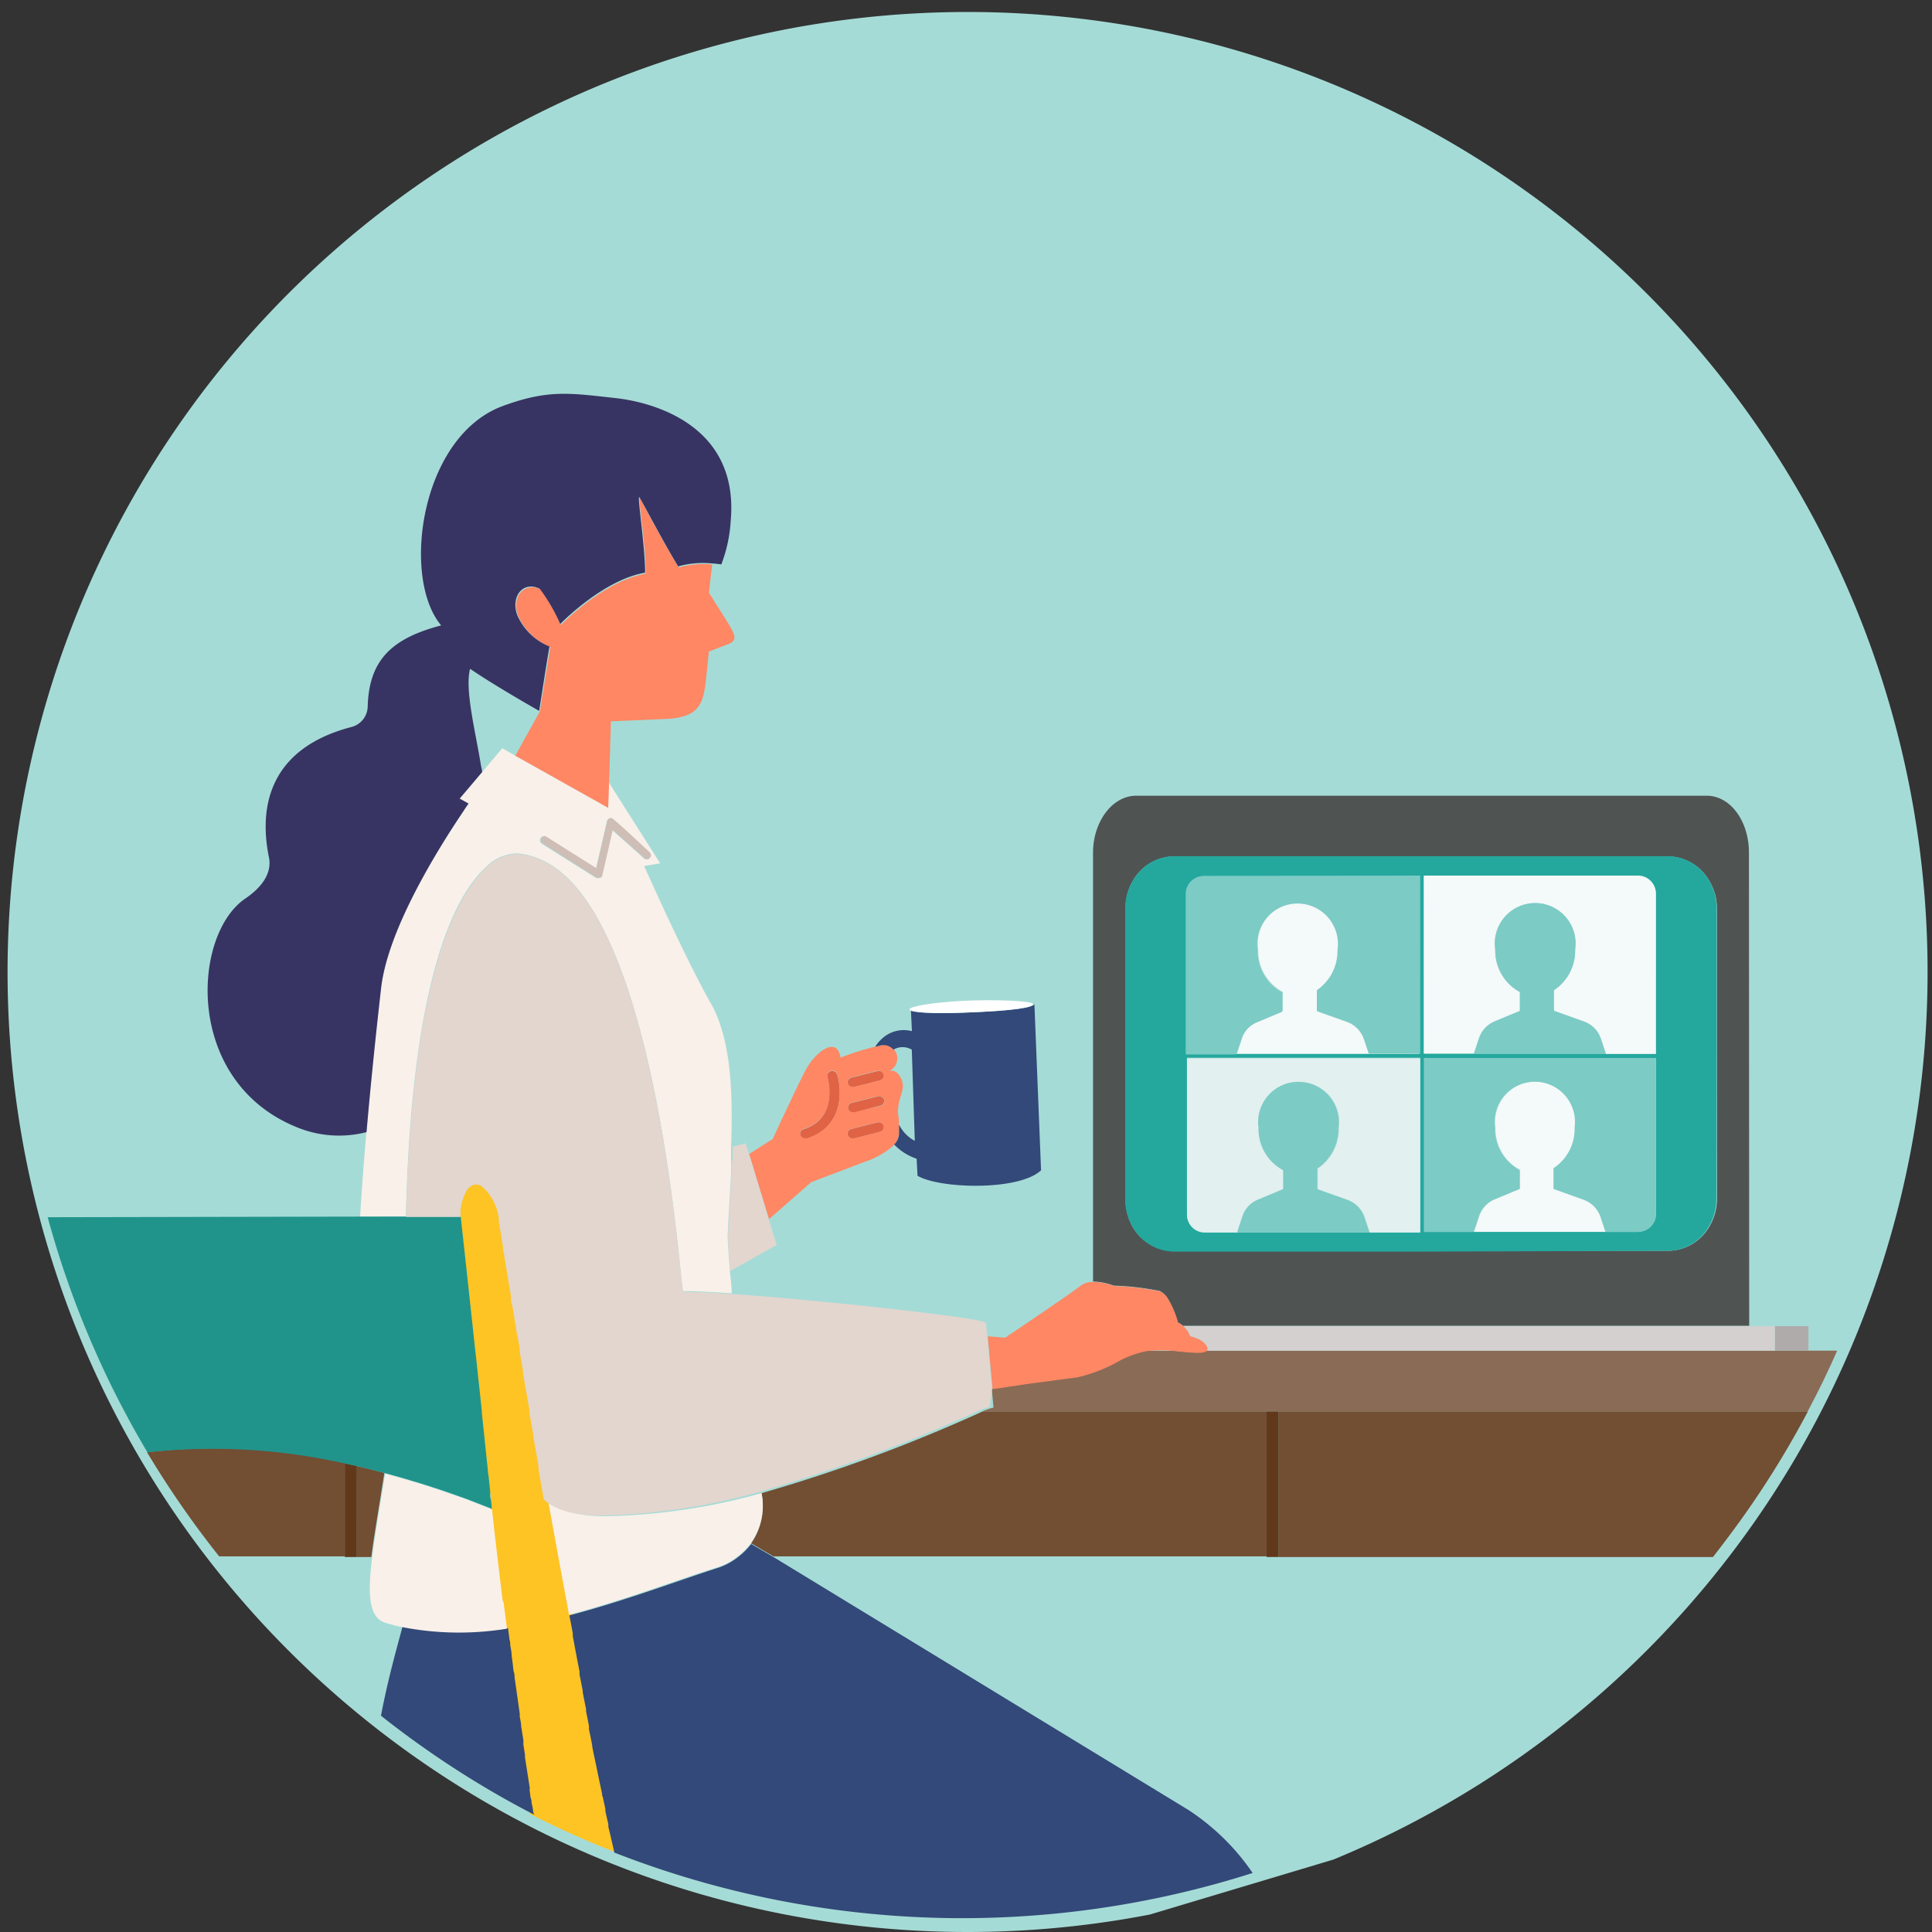 <svg xmlns="http://www.w3.org/2000/svg" viewBox="0 0 148.28 148.28"><rect x="0" y="0" width="148.28" height="148.28" fill="#333333" stroke="none"/><defs><style>.cls-1{fill:#a5dbd6;}.cls-2{fill:#724e33;}.cls-3{fill:#61381a;}.cls-4{fill:#8a6b56;}.cls-5{fill:#4f5453;}.cls-6{fill:#24a89e;}.cls-7{fill:#e2f0ef;}.cls-8{fill:#f4f9f9;}.cls-9{fill:#7ccbc5;}.cls-10{fill:#afabaa;}.cls-11{fill:#d3d0cf;}.cls-12{fill:#fec424;}.cls-13{fill:#20948b;}.cls-14{fill:#324979;}.cls-15{fill:#e06346;}.cls-16{fill:#ff8764;}.cls-17{fill:#e2d6cf;}.cls-18{fill:#cebeb6;}.cls-19{fill:#f9f0ea;}.cls-20{fill:#373463;}.cls-21{fill:#fff;}</style></defs><g id="レイヤー_2" data-name="レイヤー 2"><g id="レイヤー_5" data-name="レイヤー 5"><path class="cls-1" d="M102.34,142.72a73.68,73.68,0,1,0-14.09,4.22"/><path class="cls-2" d="M98.14,108.32V119.5h33.33c.73-.94,1.45-1.89,2.14-2.85a71.74,71.74,0,0,0,5.15-8.33Z"/><path class="cls-2" d="M27.39,119.5H28.5c.22-1.76.61-3.92,1-6.46-.72-.19-1.43-.37-2.12-.53Z"/><path class="cls-2" d="M11.28,111.45a73.14,73.14,0,0,0,5.54,8h9.64v-7.19A45.94,45.94,0,0,0,11.28,111.45Z"/><path class="cls-2" d="M58.45,114.6a5,5,0,0,1-.8,3.85l1.71,1H97.21V108.32H75.43A122.28,122.28,0,0,1,58.45,114.6Z"/><path class="cls-3" d="M26.46,119.5h.93v-7l-.93-.2Z"/><rect class="cls-3" x="97.21" y="108.32" width="0.93" height="11.18"/><path class="cls-4" d="M92.55,103.66c-.29.25-1.36.11-2.47,0H88a7.48,7.48,0,0,0-2.42.91,12,12,0,0,1-2.95,1.11l-3.79.5-2.72.41h0l.13,1.44a4.31,4.31,0,0,0-.84.29h63.33c.81-1.52,1.57-3.07,2.26-4.66Z"/><path class="cls-5" d="M134.23,65.44c0-2.42-1.42-4.37-3.25-4.37H87.2c-1.83,0-3.31,2-3.31,4.37V98.36a4.64,4.64,0,0,1,1.58.31h0a21,21,0,0,1,3.53.41,1.44,1.44,0,0,1,.55.48,6.93,6.93,0,0,1,.83,1.93,1.23,1.23,0,0,1,.4.26h43.47Zm-3.11,28.82A3.68,3.68,0,0,1,128,96h-18.9l-19,0A3.68,3.68,0,0,1,87,94.28,4.23,4.23,0,0,1,86.39,92V69.77A4.12,4.12,0,0,1,87,67.51a3.68,3.68,0,0,1,3.1-1.78h18.93l19,0a3.68,3.68,0,0,1,3.1,1.78,4.18,4.18,0,0,1,.65,2.25V92A4.2,4.2,0,0,1,131.12,94.26Z"/><path class="cls-6" d="M131.75,80.9V69.71a4.18,4.18,0,0,0-.64-2.22,3.68,3.68,0,0,0-3.1-1.78l-19,0-18.94,0A3.69,3.69,0,0,0,87,67.51a4.12,4.12,0,0,0-.64,2.26V92.06A4.23,4.23,0,0,0,87,94.28a3.68,3.68,0,0,0,3.11,1.78l19,0L128,96a3.66,3.66,0,0,0,3.09-1.76,4.2,4.2,0,0,0,.64-2.26ZM109,94.55l-16.52,0a1.37,1.37,0,0,1-1.38-1.37v-12l.08,0,17.82,0ZM92.41,67.24l16.52,0,0,13.66h-3.9v0H94.93v0H91.13a.11.11,0,0,0-.08,0l0-12.32A1.37,1.37,0,0,1,92.41,67.24Zm16.86,0,16.43,0a1.38,1.38,0,0,1,1.38,1.37V80.86h-17.8Zm16.46,27.31-16.43,0V81.23l17.8,0v12A1.37,1.37,0,0,1,125.73,94.53Z"/><path class="cls-7" d="M109,81.23l-17.82,0-.08,0v12a1.37,1.37,0,0,0,1.38,1.37l16.52,0ZM95,94.57l.4-1.2a2.07,2.07,0,0,1,1.2-1.29l1.93-.81V89.82a3.57,3.57,0,0,1-1.89-3.26,3.09,3.09,0,1,1,6.12,0,3.66,3.66,0,0,1-1.62,3.13v1.59l2.31.82a2.14,2.14,0,0,1,1.3,1.33l.38,1.14Z"/><path class="cls-8" d="M114.72,78.38l1.93-.8V76.13a3.61,3.61,0,0,1-1.89-3.26,3.1,3.1,0,1,1,6.13,0A3.63,3.63,0,0,1,119.26,76v1.59l2.31.83a2.1,2.1,0,0,1,1.3,1.33l.38,1.14h3.84V68.57a1.38,1.38,0,0,0-1.38-1.37l-16.43,0,0,13.66h3.83l.4-1.2A2.14,2.14,0,0,1,114.72,78.38Z"/><path class="cls-8" d="M121.59,92.07l-2.31-.83V89.65a3.6,3.6,0,0,0,1.62-3.12,3.09,3.09,0,1,0-6.12,0,3.58,3.58,0,0,0,1.89,3.26v1.45l-1.93.8a2.12,2.12,0,0,0-1.2,1.3l-.4,1.2h10.13l-.38-1.14A2.14,2.14,0,0,0,121.59,92.07Z"/><path class="cls-8" d="M104.68,79.77a2.14,2.14,0,0,0-1.3-1.33l-2.31-.82V76a3.65,3.65,0,0,0,1.63-3.13,3.1,3.1,0,1,0-6.13,0,3.57,3.57,0,0,0,1.89,3.26v1.45l-1.93.81a2.07,2.07,0,0,0-1.2,1.29l-.39,1.18v0h10.13v0Z"/><path class="cls-9" d="M127.09,81.2l-17.8,0V94.55l16.43,0a1.37,1.37,0,0,0,1.37-1.37Zm-14,13.35.4-1.2a2.12,2.12,0,0,1,1.2-1.3l1.93-.8V89.8a3.58,3.58,0,0,1-1.89-3.26,3.09,3.09,0,1,1,6.12,0,3.6,3.6,0,0,1-1.62,3.12v1.59l2.31.83a2.14,2.14,0,0,1,1.3,1.33l.38,1.14Z"/><path class="cls-9" d="M92.41,67.24A1.37,1.37,0,0,0,91,68.61l0,12.32a.11.11,0,0,1,.08,0h3.81l.39-1.18a2.07,2.07,0,0,1,1.2-1.29l1.93-.81V76.17a3.57,3.57,0,0,1-1.89-3.26,3.1,3.1,0,1,1,6.13,0A3.65,3.65,0,0,1,101.07,76v1.59l2.31.82a2.14,2.14,0,0,1,1.3,1.33l.37,1.12H109l0-13.66Z"/><path class="cls-9" d="M123.25,80.87l-.38-1.14a2.1,2.1,0,0,0-1.3-1.33l-2.31-.83V76a3.63,3.63,0,0,0,1.63-3.12,3.1,3.1,0,1,0-6.13,0,3.61,3.61,0,0,0,1.89,3.26v1.45l-1.93.8a2.14,2.14,0,0,0-1.2,1.3l-.4,1.2h10.13Z"/><path class="cls-9" d="M103.4,92.09l-2.31-.82V89.68a3.66,3.66,0,0,0,1.62-3.13,3.09,3.09,0,1,0-6.12,0,3.57,3.57,0,0,0,1.89,3.26v1.45l-1.93.81a2.07,2.07,0,0,0-1.2,1.29l-.4,1.2h10.13l-.38-1.14A2.14,2.14,0,0,0,103.4,92.09Z"/><rect class="cls-10" x="136.22" y="101.78" width="2.58" height="1.88"/><path class="cls-11" d="M90.82,101.78a2,2,0,0,1,.53.78c.67.16,1.19.42,1.27.9a.19.19,0,0,1-.07.2h43.67v-1.88Z"/><path class="cls-11" d="M88.1,103.65h2A8.2,8.2,0,0,0,88.1,103.65Z"/><path class="cls-12" d="M47.41,142.14l-.21-.9a1.89,1.89,0,0,1-.05-.23c-.06-.26-.13-.52-.19-.79,0-.07,0-.14,0-.2-.08-.33-.15-.67-.23-1l0-.18c-.07-.3-.13-.6-.2-.91,0-.08,0-.16-.05-.24-.16-.74-.32-1.5-.48-2.29l-.05-.23c-.08-.37-.16-.75-.23-1.13l0-.08c-.08-.41-.16-.82-.25-1.23a2.38,2.38,0,0,0,0-.26c-.07-.36-.14-.72-.22-1.09l0-.19c-.09-.44-.18-.88-.26-1.32l0-.11-.24-1.22,0-.23c-.18-.9-.35-1.81-.52-2.73l0-.2c-.3-1.6-.6-3.22-.9-4.84v0l-.18-1h0L42.42,117v0c-.11-.63-.23-1.25-.34-1.87l-1.16-6.59v0a1.42,1.42,0,0,0,0-.2c-.17-1-.35-2-.51-3l0-.17c-.09-.48-.17-.94-.24-1.39l0-.11,0-.11c-.07-.39-.13-.77-.2-1.15,0-.15,0-.3-.08-.45s-.09-.54-.13-.8c-.09-.52-.18-1-.26-1.51l0-.17c-.07-.39-.13-.76-.2-1.11v-.08c-.11-.67-.22-1.28-.31-1.83v-.06c0-.22-.08-.43-.11-.63l0-.15c0-.22-.07-.42-.11-.6v-.09c0-.18-.07-.36-.09-.51v0c0-.13,0-.25-.07-.36l0-.08c0-.11,0-.2-.05-.28v0a1.27,1.27,0,0,0,0-.18A3.87,3.87,0,0,0,36.94,91a.85.85,0,0,0-.48-.11.63.63,0,0,0-.22.07,1.09,1.09,0,0,0-.4.35,3.65,3.65,0,0,0-.5,2.07h0c.41,3.73.78,7.15,1.12,10.32.08.69.15,1.39.22,2,.1.89.19,1.76.28,2.61l0,.11c.07.67.14,1.32.21,2h0c.07.64.13,1.26.2,1.88v.22c0,.12,0,.23,0,.34.06.6.12,1.18.19,1.75,0-.24-.06-.47-.08-.71.07.65.14,1.29.2,1.9,0-.15,0-.32,0-.49,0,.17,0,.33,0,.49.08.73.16,1.44.24,2.15l.06.53.12,1,.12,1h0c.08.72.17,1.42.25,2.12,0,.11,0,.22,0,.33.09.67.17,1.35.26,2l.12.92c0,.12,0,.25.05.37,0,.28.07.56.11.84l.06.44c0,.27.07.54.11.81s0,.25.05.38c.14,1,.27,1.9.4,2.8l0,.22c0,.26.08.52.11.78l.06.35c0,.25.07.5.11.75s0,.19,0,.29l.12.76,0,.2c.13.82.25,1.61.37,2.36,0,.09,0,.18,0,.27s.07.4.1.59,0,.23.05.34.07.39.1.58a1.7,1.7,0,0,0,0,.22v0a70,70,0,0,0,6.48,2.92Z"/><path class="cls-13" d="M37.4,112.41c-.07-.66-.14-1.32-.21-2s-.14-1.29-.21-2l0-.11c-.09-.85-.18-1.72-.28-2.61-.07-.66-.14-1.36-.22-2-.34-3.17-.71-6.59-1.12-10.32h-5.7l-26,.05a71.74,71.74,0,0,0,3.64,10.26q1.05,2.39,2.26,4.66c.56,1.06,1.15,2.11,1.76,3.13a45.94,45.94,0,0,1,15.18.86l.93.2c.69.16,1.4.34,2.12.53h0c.61.17,1.24.34,1.87.53l.19.06c.56.16,1.13.34,1.7.53l.37.12c.53.18,1.07.36,1.61.56l.46.16,2,.78C37.65,114.71,37.53,113.57,37.4,112.41Z"/><path class="cls-14" d="M91.22,138.92,59.36,119.5l-1.71-1a5.28,5.28,0,0,1-1,1,5,5,0,0,1-1.57.84c-3.13,1-7.14,2.53-11.38,3.64.09.46.18.92.26,1.38l0,.2c.17.92.34,1.83.52,2.73l0,.23.24,1.22a.52.52,0,0,0,0,.11c.08.44.17.88.26,1.32l0,.19c.08.37.15.73.22,1.09a2.38,2.38,0,0,1,0,.26c.09.41.17.82.25,1.23l0,.08c.07.38.15.76.23,1.13l.05.23c.16.79.32,1.55.48,2.29,0,.08,0,.16.05.24.07.31.13.61.2.91l0,.18c.08.35.15.69.23,1,0,.06,0,.13,0,.2.06.27.13.53.19.79a1.89,1.89,0,0,0,.05.23l.21.9,0,.06h0a73.34,73.34,0,0,0,49,1.57A17.68,17.68,0,0,0,91.22,138.92Z"/><path class="cls-14" d="M40.91,139c0-.19-.06-.38-.1-.58s0-.22-.05-.34-.07-.39-.1-.59,0-.18,0-.27c-.12-.75-.24-1.54-.37-2.36l0-.2-.12-.76c0-.1,0-.19,0-.29s-.08-.5-.11-.75l-.06-.35c0-.26-.07-.52-.11-.78l0-.22c-.13-.9-.26-1.83-.4-2.8,0-.13,0-.25-.05-.38s-.07-.54-.11-.81l-.06-.44c0-.28-.07-.56-.11-.84,0-.12,0-.25-.05-.37l-.12-.92h0a22.84,22.84,0,0,1-8.09-.13c-.43,1.61-1.13,4.06-1.66,6.86A72.44,72.44,0,0,0,41,139.28h0v0A1.7,1.7,0,0,1,40.91,139Z"/><path class="cls-15" d="M65.44,83.43h.11l1-.25,1-.26a.51.51,0,0,0,.16-.09.35.35,0,0,0,.12-.36.45.45,0,0,0-.14-.19.38.38,0,0,0-.34-.07l-.89.22-1.11.28a.37.37,0,0,0,.1.73Z"/><path class="cls-15" d="M65.44,85.41l.11,0L67,85l.57-.14a.38.38,0,0,0,.28-.46.4.4,0,0,0-.48-.26l-.58.15-1.42.36a.37.37,0,0,0-.27.45A.38.38,0,0,0,65.44,85.41Z"/><path class="cls-15" d="M67.41,86.14h-.07l-2,.51a.37.37,0,0,0,.1.73h.11l2-.51a.41.41,0,0,0,.19-.12.36.36,0,0,0,.09-.33A.38.38,0,0,0,67.41,86.14Z"/><path class="cls-15" d="M63.78,82.21a.37.37,0,0,0-.27.46c0,.13.89,3.13-1.83,4a.36.36,0,0,0-.25.47.4.4,0,0,0,.37.25l.13,0c2.75-.87,2.72-3.58,2.33-4.89A.4.4,0,0,0,63.78,82.21Z"/><path class="cls-16" d="M69.22,82.93c-.37-1-1-.72-1-.72a1.07,1.07,0,0,0,.52-1.49l-.12-.16a1,1,0,0,0-1.09-.32l-.44.11a21.2,21.2,0,0,0-2.58.82c-.27-1.72-1.94-.42-2.66.93-.6,1.1-2.54,5.31-2.54,5.31l-1.81,1.16,1.52,5,3.24-2.84,4.11-1.56a6.4,6.4,0,0,0,2.24-1.28,1.22,1.22,0,0,0,.37-.81c0-.22,0-.45,0-.72a2.33,2.33,0,0,0,0-.51C68.71,84.42,69.54,83.77,69.22,82.93Zm-7.29,4.43-.13,0a.4.4,0,0,1-.37-.25.36.36,0,0,1,.25-.47c2.72-.86,1.87-3.86,1.83-4a.37.37,0,0,1,.27-.46.4.4,0,0,1,.48.26C64.65,83.78,64.68,86.49,61.93,87.36Zm5.8-.62a.41.41,0,0,1-.19.12l-2,.51h-.11a.39.39,0,0,1-.37-.27.38.38,0,0,1,.27-.46l2-.51h.07a.38.38,0,0,1,.41.27A.36.36,0,0,1,67.73,86.74Zm-.19-1.85L67,85l-1.42.36-.11,0a.38.38,0,0,1-.37-.28.37.37,0,0,1,.27-.45l1.42-.36.58-.15a.4.4,0,0,1,.48.26A.38.38,0,0,1,67.54,84.89Zm.16-2.07a.51.51,0,0,1-.16.09l-1,.26-1,.25h-.11a.39.39,0,0,1-.37-.27.38.38,0,0,1,.27-.46l1.11-.28.89-.22a.38.38,0,0,1,.34.07.45.45,0,0,1,.14.19A.35.35,0,0,1,67.7,82.82Z"/><path class="cls-17" d="M56.14,89.41l0,.65c-.09,1.55-.19,3.14-.26,4.72,0,.17,0,.68.07,1.41,0,.39.06.86.1,1.36l3.56-2-.61-2-1.52-5-.25-.8-1,.25c0,.26,0,.52,0,.79Z"/><path class="cls-18" d="M45.79,67.36a.34.34,0,0,0,.17,0,.27.27,0,0,0,.12,0,.28.28,0,0,0,.18-.21l.79-3.44,2.41,2.14a.29.29,0,0,0,.21.08.3.3,0,0,0,.23-.1.31.31,0,0,0,0-.44s-2.79-2.6-2.92-2.63a.31.31,0,0,0-.37.23l-.83,3.6L42,64.22a.3.3,0,0,0-.37,0,.31.31,0,0,0,0,.5Z"/><path class="cls-19" d="M41.23,110.28c.13.74.26,1.5.4,2.27-.14-.77-.27-1.53-.4-2.27Z"/><path class="cls-19" d="M42.07,115.06c-.13-.76-.27-1.52-.4-2.27C41.8,113.54,41.94,114.3,42.07,115.06Z"/><path class="cls-19" d="M58.45,114.6a48,48,0,0,1-12,1.77c-2.66,0-3.86-.72-4.39-1.24.11.62.23,1.24.34,1.87v0l.45,2.47.18,1v0c.22,1.15.43,2.31.64,3.46,4.24-1.11,8.25-2.67,11.38-3.64a5,5,0,0,0,1.57-.84,5.28,5.28,0,0,0,1-1A5,5,0,0,0,58.45,114.6Z"/><path class="cls-19" d="M42.08,115.13h0v0Z"/><path class="cls-19" d="M37.49,113.27c0-.27-.05-.54-.08-.81v0C37.44,112.76,37.47,113,37.49,113.27Z"/><path class="cls-19" d="M37.39,112.28c-.06-.51-.11-1-.17-1.55l.18,1.62Z"/><path class="cls-19" d="M37.41,112.46v0Z"/><path class="cls-19" d="M37.67,114.89c0,.14,0,.27,0,.4,0-.25-.05-.51-.08-.77C37.64,114.64,37.65,114.77,37.67,114.89Z"/><path class="cls-19" d="M38.55,122.64c-.08-.7-.17-1.4-.25-2.12h0l-.12-1-.12-1-.06-.53c-.08-.71-.16-1.42-.24-2.15,0-.16,0-.32,0-.49,0,.17,0,.34,0,.49l-2-.78-.46-.16-1.61-.56-.37-.12c-.57-.19-1.14-.37-1.7-.53l-.19-.06c-.63-.19-1.26-.36-1.87-.53h0c-.4,2.54-.79,4.7-1,6.46-.36,2.89-.25,4.64,1.07,5a12.23,12.23,0,0,0,1.19.31,22.84,22.84,0,0,0,8.09.13c-.09-.66-.17-1.34-.26-2C38.58,122.86,38.57,122.75,38.55,122.64Z"/><path class="cls-19" d="M37.19,110.4v0c0,.11,0,.21,0,.33Z"/><path class="cls-19" d="M52.43,99.09c.86,0,2.17.07,3.73.17,0-.6-.1-1.18-.14-1.71s-.08-1-.1-1.36c-.05-.73-.08-1.24-.07-1.41.07-1.58.17-3.17.26-4.72l0-.65,0-.6c0-.27,0-.53,0-.79.15-4.18,0-8-1.42-10.78-1.57-2.71-3.83-7.6-5.25-10.77l1.23-.21-4-6.29L46.68,62v0h0l-7.13-4-1-.57L37,59.26l-1.73,2.05.68.38c-.13.19-.27.39-.41.61-2.17,3.22-5.8,9.17-6.3,13.55s-.85,8-1.12,11.06c-.22,2.49-.37,4.62-.48,6.45h3.51c.08-3.23.24-6.1.48-8.63,1.08-11.53,3.6-16.28,5.63-18.14a3.39,3.39,0,0,1,2.5-1.09,5.9,5.9,0,0,1,2.43.82C50.61,71.29,52.22,99.09,52.43,99.09ZM41.59,64.23a.3.3,0,0,1,.37,0l3.79,2.39.83-3.6a.31.31,0,0,1,.37-.23c.13,0,2.92,2.63,2.92,2.63a.31.31,0,0,1,0,.44.3.3,0,0,1-.23.1.29.29,0,0,1-.21-.08l-2.41-2.14-.79,3.44a.28.28,0,0,1-.18.21.27.27,0,0,1-.12,0,.34.34,0,0,1-.17,0l-4.17-2.63A.31.31,0,0,1,41.59,64.23Z"/><path class="cls-16" d="M91.35,102.56a2,2,0,0,0-.53-.78l0,0a1.35,1.35,0,0,0-.4-.26,6.93,6.93,0,0,0-.83-1.93,1.44,1.44,0,0,0-.55-.48,21,21,0,0,0-3.53-.41h0a4.64,4.64,0,0,0-1.58-.31,1.5,1.5,0,0,0-.94.25c-.73.59-5.47,3.78-5.48,3.78l-.36.25-1.34-.11.37,4.06,2.72-.41,3.79-.5a12,12,0,0,0,2.95-1.11,7.48,7.48,0,0,1,2.42-.91h.08a8.2,8.2,0,0,1,2,0c1.11.11,2.18.25,2.47,0a.19.19,0,0,0,.07-.2C92.54,103,92,102.72,91.35,102.56Z"/><path class="cls-17" d="M76.14,106.59l-.37-4.06-.1-1c-.07-.36-12.43-1.73-19.51-2.22-1.56-.1-2.87-.17-3.73-.17-.21,0-1.82-27.8-10.22-32.78a5.9,5.9,0,0,0-2.43-.82,3.39,3.39,0,0,0-2.5,1.09c-2,1.86-4.55,6.61-5.63,18.14-.24,2.53-.4,5.4-.48,8.63h4.17a3.65,3.65,0,0,1,.5-2.07,1.09,1.09,0,0,1,.4-.35.63.63,0,0,1,.22-.07.85.85,0,0,1,.48.11,3.87,3.87,0,0,1,1.34,2.46,1.27,1.27,0,0,1,0,.18v0c0,.08,0,.17.05.28l0,.08c0,.11,0,.23.07.36v0c0,.15.05.33.09.51V95c0,.18.07.38.11.6l0,.15c0,.2.07.41.11.63v.06c.09.55.2,1.16.31,1.83v.08c.07.35.13.72.2,1.11l0,.17c0,.16,0,.33.08.49q.09.5.18,1c0,.27.09.53.13.8s0,.3.08.45c.07.38.13.76.2,1.15v.11l0,.11c.07.45.15.91.24,1.39l0,.17c.08.48.16,1,.25,1.47s.18,1,.26,1.52a1.42,1.42,0,0,1,0,.2v0c.1.54.19,1.09.29,1.64l0,.1h0c.13.74.26,1.5.4,2.27a2,2,0,0,0,0,.24c.13.77.27,1.55.41,2.34.53.52,1.73,1.24,4.39,1.24a48,48,0,0,0,12-1.77,122.28,122.28,0,0,0,17-6.28,4.31,4.31,0,0,1,.84-.29Z"/><path class="cls-16" d="M39.55,58l7.13,4h0v0L46.75,60l.14-4.64,4.41-.19C53.69,55,54,54,54.2,52l.21-2,1.37-.52c.88-.3.68-.71,0-1.82l-1.37-2.17c.08-.73.17-1.46.25-2.17a7,7,0,0,0-2.56.23c-1.37-2.19-2.91-5.21-3-5.33-.11.25.5,3.8.46,5.81-3.27.57-6.51,3.94-6.51,3.94a13.74,13.74,0,0,0-1.56-2.75c-1.24-.58-2.25.58-1.74,2a4.54,4.54,0,0,0,2.49,2.43s-.63,3.87-.8,4.94Z"/><path class="cls-20" d="M47.3,30.56c-3.59-.4-5.22-.68-8.71.6C32.24,33.5,30.79,44.37,33.86,48c-3.83,1-5.55,2.69-5.64,6.26A1.66,1.66,0,0,1,27,55.79c-6.9,1.79-7,6.89-6.36,10,.27,1.33-.69,2.41-1.82,3.18-4.09,2.78-4.71,14.07,4,17.56a8.48,8.48,0,0,0,5.31.36c.27-3.1.63-6.75,1.12-11.06.47-4.11,3.69-9.59,5.88-12.92l.42-.63c.14-.22.28-.42.41-.61l-.68-.38L37,59.26c0-.17-.05-.33-.08-.48-.44-2.71-1.26-5.86-.84-7.45,1.89,1.3,5.3,3.23,5.3,3.23.17-1.07.76-4.93.8-4.94a4.54,4.54,0,0,1-2.49-2.43c-.51-1.47.5-2.63,1.74-2A13.74,13.74,0,0,1,43,47.89s3.24-3.37,6.51-3.94c0-2-.57-5.56-.46-5.81.13.12,1.67,3.14,3,5.33a7,7,0,0,1,2.56-.23,7.51,7.51,0,0,1,.75.08A11.13,11.13,0,0,0,56.08,40C56.82,31.86,48.65,30.71,47.3,30.56Z"/><path class="cls-14" d="M68.57,80.56a1.39,1.39,0,0,1,1.41,0l.23,7A2.83,2.83,0,0,1,69,86.31c0,.27,0,.5,0,.72a1.22,1.22,0,0,1-.37.81,4.16,4.16,0,0,0,1.72,1.09l.07,1.31c1.69,1,7.78,1.18,9.48-.42l-.51-12.77h0c0,.25-1.38.52-5.24.66-2.33.12-4.23,0-4.24-.24h0l.08,1.67a2.46,2.46,0,0,0-2,.34,2.93,2.93,0,0,0-.82.86l.44-.11A1,1,0,0,1,68.57,80.56Z"/><path class="cls-21" d="M74,76.81c-2.33.12-4.21.42-4.2.67s1.91.33,4.24.24c3.86-.14,5.25-.41,5.24-.66S76.36,76.7,74,76.81Z"/></g></g></svg>